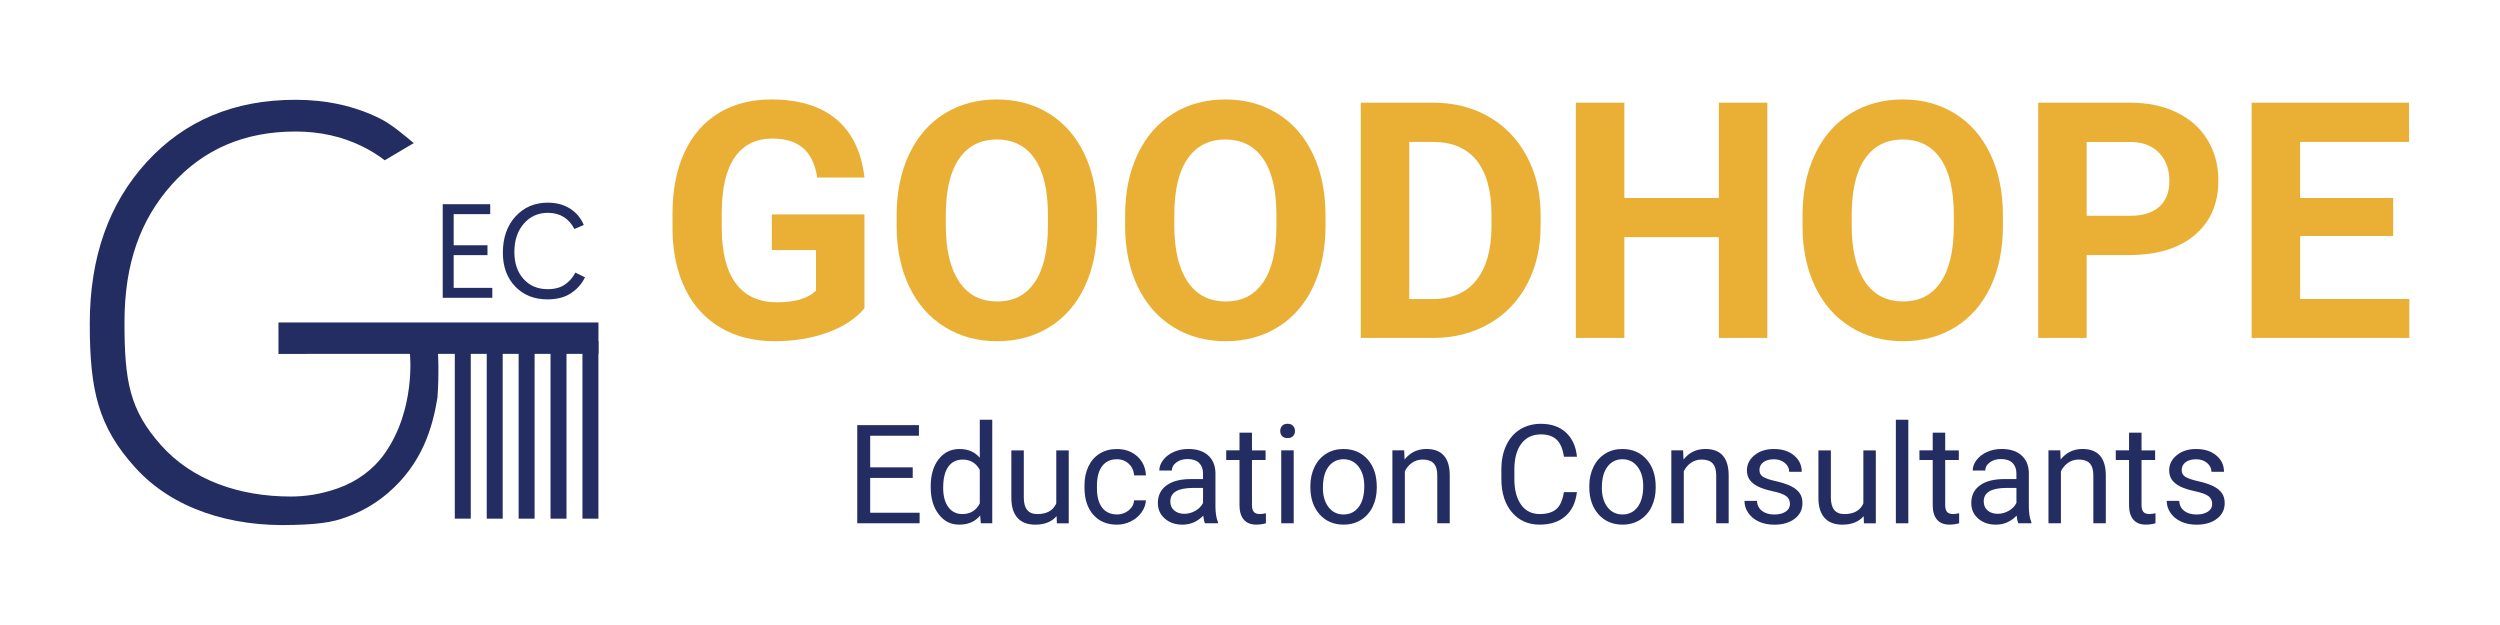 <svg xmlns:inkscape="http://www.inkscape.org/namespaces/inkscape" xmlns:sodipodi="http://sodipodi.sourceforge.net/DTD/sodipodi-0.dtd" xmlns="http://www.w3.org/2000/svg" xmlns:svg="http://www.w3.org/2000/svg" id="Layer_1" viewBox="0 0 600 150" sodipodi:docname="GoodHope Logo FINAL.svg" width="600" height="150" inkscape:version="1.3.2 (091e20e, 2023-11-25)" inkscape:export-filename="GoodHope Logo FINAL.png" inkscape:export-xdpi="600" inkscape:export-ydpi="600"><defs id="defs1"><style id="style1">.cls-1{fill:#232d61;}.cls-1,.cls-2{stroke-width:0px;}.cls-2{fill:#e9b035;}</style></defs><g id="g1" transform="translate(21.567,23.948)"><g id="g35" transform="matrix(0.487,0,0,0.487,-81.781,0)"><rect class="cls-1" x="323.67" y="158.72" width="87.54" height="7.87" transform="rotate(-90,367.445,162.655)" id="rect1"></rect><rect class="cls-1" x="339.39" y="158.72" width="87.54" height="7.87" transform="rotate(-90,383.165,162.655)" id="rect2"></rect><rect class="cls-1" x="307.94" y="158.72" width="87.54" height="7.87" transform="rotate(-90,351.705,162.655)" id="rect3"></rect><rect class="cls-1" x="355.11" y="158.72" width="87.54" height="7.87" transform="rotate(-90,398.885,162.655)" id="rect4"></rect><rect class="cls-1" x="370.85" y="158.72" width="87.54" height="7.87" transform="rotate(-90,414.62,162.66)" id="rect5"></rect><path class="cls-1" d="M 366.26,97.59 H 341.82 V 51.47 h 23.41 v 4.89 H 347.22 V 71.7 h 16.66 v 4.86 H 347.22 V 92.7 h 19.04 z" id="path5"></path><path class="cls-1" d="m 411.92,87.49 c -1.5,3.15 -3.78,5.75 -6.83,7.8 -3.05,2.05 -6.94,3.07 -11.66,3.07 -6.54,0 -11.84,-2.12 -15.89,-6.35 -4.05,-4.23 -6.08,-9.77 -6.08,-16.61 0,-7.38 2.07,-13.34 6.21,-17.88 4.14,-4.55 9.45,-6.82 15.95,-6.82 4.18,0 7.81,0.96 10.89,2.89 3.08,1.93 5.36,4.63 6.83,8.1 l -4.63,1.99 c -1.33,-2.59 -3.09,-4.57 -5.27,-5.93 -2.19,-1.36 -4.79,-2.04 -7.81,-2.04 -4.8,0 -8.75,1.78 -11.85,5.34 -3.1,3.56 -4.65,8.23 -4.65,14.02 0,5.47 1.51,9.88 4.52,13.23 3.01,3.36 6.98,5.03 11.92,5.03 3.39,0 6.19,-0.74 8.39,-2.22 2.21,-1.48 3.96,-3.46 5.24,-5.95 l 4.73,2.32 z" id="path6"></path><path class="cls-1" d="M 418.55,109.75 H 260.87 v 15.49 l 64.79,-0.04 c 0,0 2.98,27.38 -12.46,49.16 -5.64,7.96 -13.75,13.8 -22.94,17.07 -8.75,3.12 -16.71,4.09 -23.26,4.09 -25.51,0 -48.69,-8.05 -64.07,-25.38 -15.39,-17.32 -17.94,-31.4 -17.94,-60.39 0,-28.99 7.78,-50.56 23.31,-67.97 15.54,-17.43 35.86,-26.14 60.99,-26.14 12,0 23,2.45 32.98,7.37 3.92,1.93 7.58,4.21 10.99,6.81 V 29.8 c 0,0 14.28,-8.45 14.28,-8.45 -4.79,-4 -11.01,-9.33 -16.79,-12.19 C 298.4,3.06 284.56,0 269.29,0 239.1,0 214.66,10.23 195.95,30.68 c -18.72,20.45 -28.07,47.01 -28.07,79.67 0,32.66 4.06,50.67 22.47,70.97 18.42,20.3 47.02,29.28 77.87,28.19 15.78,-0.35 21.71,-2.01 28.72,-4.84 6.56,-2.64 12.63,-6.36 17.99,-10.97 16.85,-14.5 21.89,-32.19 24.28,-46.79 0.93,-12.52 0.29,-21.71 0.29,-21.71 h 79.07 v -15.45 z" id="path7"></path></g><g id="g36" transform="matrix(0.672,0,0,0.672,139.843,-173.448)"><path class="cls-2" d="m 68.56,332.55 c -3.12,3.73 -7.52,6.63 -13.22,8.69 -5.69,2.06 -12,3.09 -18.93,3.09 -7.27,0 -13.65,-1.59 -19.13,-4.76 C 11.8,336.4 7.56,331.79 4.58,325.75 1.6,319.71 0.07,312.61 -0.01,304.45 v -5.71 c 0,-8.39 1.41,-15.65 4.24,-21.79 2.83,-6.14 6.91,-10.83 12.23,-14.08 5.33,-3.25 11.57,-4.88 18.73,-4.88 9.96,0 17.76,2.38 23.37,7.13 5.62,4.75 8.95,11.67 9.98,20.75 H 51.69 c -0.77,-4.81 -2.47,-8.33 -5.11,-10.56 -2.64,-2.23 -6.26,-3.35 -10.88,-3.35 -5.89,0 -10.37,2.21 -13.45,6.64 -3.08,4.42 -4.64,11 -4.67,19.74 v 5.37 c 0,8.81 1.67,15.47 5.02,19.97 3.35,4.5 8.25,6.75 14.72,6.75 6.47,0 11.14,-1.39 13.91,-4.16 V 311.78 H 35.47 v -12.75 h 33.07 v 33.53 z" id="path8"></path><path class="cls-2" d="m 151.61,303.06 c 0,8.27 -1.46,15.52 -4.39,21.76 -2.92,6.23 -7.11,11.04 -12.55,14.43 -5.45,3.39 -11.69,5.08 -18.73,5.08 -7.04,0 -13.18,-1.67 -18.64,-5.02 -5.46,-3.35 -9.7,-8.13 -12.7,-14.34 -3,-6.21 -4.52,-13.36 -4.56,-21.44 v -4.16 c 0,-8.27 1.49,-15.55 4.47,-21.84 2.98,-6.29 7.19,-11.12 12.64,-14.49 5.44,-3.37 11.67,-5.05 18.67,-5.05 7,0 13.22,1.68 18.67,5.05 5.44,3.37 9.66,8.2 12.64,14.49 2.98,6.29 4.47,13.55 4.47,21.79 v 3.75 z m -17.54,-3.81 c 0,-8.81 -1.58,-15.51 -4.73,-20.08 -3.15,-4.58 -7.66,-6.87 -13.5,-6.87 -5.84,0 -10.29,2.26 -13.45,6.78 -3.15,4.52 -4.75,11.15 -4.79,19.88 v 4.1 c 0,8.58 1.58,15.24 4.73,19.97 3.15,4.73 7.69,7.1 13.62,7.1 5.93,0 10.27,-2.28 13.39,-6.84 3.12,-4.56 4.69,-11.21 4.73,-19.94 z" id="path9"></path><path class="cls-2" d="m 233.21,303.06 c 0,8.27 -1.46,15.52 -4.39,21.76 -2.92,6.23 -7.11,11.04 -12.55,14.43 -5.45,3.39 -11.69,5.08 -18.73,5.08 -7.04,0 -13.18,-1.67 -18.64,-5.02 -5.46,-3.35 -9.7,-8.13 -12.7,-14.34 -3,-6.21 -4.52,-13.36 -4.56,-21.44 v -4.16 c 0,-8.27 1.49,-15.55 4.47,-21.84 2.98,-6.29 7.19,-11.12 12.64,-14.49 5.44,-3.37 11.67,-5.05 18.67,-5.05 7,0 13.22,1.68 18.67,5.05 5.44,3.37 9.66,8.2 12.64,14.49 2.98,6.29 4.47,13.55 4.47,21.79 v 3.75 z m -17.54,-3.81 c 0,-8.81 -1.58,-15.51 -4.73,-20.08 -3.15,-4.58 -7.66,-6.87 -13.5,-6.87 -5.84,0 -10.29,2.26 -13.45,6.78 -3.15,4.52 -4.75,11.15 -4.79,19.88 v 4.1 c 0,8.58 1.58,15.24 4.73,19.97 3.15,4.73 7.69,7.1 13.62,7.1 5.93,0 10.27,-2.28 13.39,-6.84 3.12,-4.56 4.69,-11.21 4.73,-19.94 z" id="path10"></path><path class="cls-2" d="m 245.8,343.17 v -84.03 h 25.85 c 7.39,0 14,1.66 19.82,4.99 5.82,3.33 10.38,8.06 13.65,14.2 3.27,6.14 4.91,13.11 4.91,20.92 v 3.87 c 0,7.81 -1.61,14.76 -4.82,20.83 -3.21,6.08 -7.74,10.79 -13.59,14.14 -5.85,3.35 -12.45,5.04 -19.8,5.08 h -26.03 z m 17.31,-70 v 56.1 h 8.37 c 6.77,0 11.95,-2.21 15.52,-6.64 3.57,-4.43 5.4,-10.75 5.48,-18.99 v -4.44 c 0,-8.54 -1.77,-15.01 -5.31,-19.42 -3.54,-4.41 -8.71,-6.61 -15.52,-6.61 z" id="path11"></path><path class="cls-2" d="m 391,343.17 h -17.31 v -36.01 h -33.76 v 36.01 h -17.31 v -84.03 h 17.31 v 34.05 h 33.76 V 259.14 H 391 Z" id="path12"></path><path class="cls-2" d="m 475.14,303.06 c 0,8.27 -1.46,15.52 -4.39,21.76 -2.92,6.23 -7.11,11.04 -12.55,14.43 -5.45,3.39 -11.69,5.08 -18.73,5.08 -7.04,0 -13.18,-1.67 -18.64,-5.02 -5.46,-3.35 -9.7,-8.13 -12.7,-14.34 -3,-6.21 -4.52,-13.36 -4.56,-21.44 v -4.16 c 0,-8.27 1.49,-15.55 4.47,-21.84 2.98,-6.29 7.19,-11.12 12.64,-14.49 5.44,-3.37 11.67,-5.05 18.67,-5.05 7,0 13.22,1.68 18.67,5.05 5.44,3.37 9.66,8.2 12.64,14.49 2.98,6.29 4.47,13.55 4.47,21.79 v 3.75 z m -17.54,-3.81 c 0,-8.81 -1.58,-15.51 -4.73,-20.08 -3.15,-4.58 -7.66,-6.87 -13.5,-6.87 -5.84,0 -10.29,2.26 -13.45,6.78 -3.15,4.52 -4.75,11.15 -4.79,19.88 v 4.1 c 0,8.58 1.58,15.24 4.73,19.97 3.15,4.73 7.69,7.1 13.62,7.1 5.93,0 10.27,-2.28 13.39,-6.84 3.12,-4.56 4.69,-11.21 4.73,-19.94 z" id="path13"></path><path class="cls-2" d="m 505.04,313.56 v 29.61 h -17.31 v -84.03 h 32.78 c 6.31,0 11.86,1.15 16.65,3.46 4.79,2.31 8.47,5.59 11.05,9.84 2.58,4.25 3.87,9.09 3.87,14.51 0,8.23 -2.82,14.73 -8.45,19.48 -5.64,4.75 -13.44,7.13 -23.4,7.13 h -15.18 z m 0,-14.02 h 15.47 c 4.58,0 8.07,-1.08 10.47,-3.23 2.4,-2.15 3.61,-5.23 3.61,-9.23 0,-4 -1.21,-7.44 -3.64,-9.98 -2.42,-2.54 -5.77,-3.85 -10.04,-3.92 h -15.87 v 26.37 z" id="path14"></path><path class="cls-2" d="m 614.52,306.75 h -33.24 v 22.51 h 39.01 v 13.91 h -56.33 v -84.03 h 56.21 v 14.02 h -38.9 v 20.03 h 33.24 v 13.56 z" id="path15"></path><path class="cls-1" d="M 85.78,393.16 H 70.59 v 12.42 h 17.65 v 3.78 H 65.97 V 374.31 H 88 v 3.78 H 70.59 v 11.29 h 15.19 z" id="path16"></path><path class="cls-1" d="m 92.2,396.12 c 0,-4 0.95,-7.21 2.84,-9.64 1.89,-2.43 4.37,-3.65 7.44,-3.65 3.07,0 5.46,1.04 7.25,3.13 v -13.58 h 4.45 v 36.98 h -4.09 l -0.22,-2.79 c -1.78,2.18 -4.26,3.27 -7.44,3.27 -3.18,0 -5.48,-1.24 -7.38,-3.71 -1.9,-2.47 -2.85,-5.7 -2.85,-9.68 v -0.34 z m 4.45,0.51 c 0,2.95 0.61,5.26 1.83,6.93 1.22,1.67 2.9,2.5 5.06,2.5 2.82,0 4.89,-1.27 6.19,-3.8 v -11.97 c -1.33,-2.46 -3.38,-3.68 -6.14,-3.68 -2.18,0 -3.88,0.84 -5.1,2.53 -1.22,1.69 -1.83,4.18 -1.83,7.49 z" id="path17"></path><path class="cls-1" d="m 137.17,406.79 c -1.73,2.04 -4.28,3.06 -7.63,3.06 -2.78,0 -4.89,-0.81 -6.34,-2.42 -1.45,-1.61 -2.19,-4 -2.2,-7.16 v -16.95 h 4.45 v 16.83 c 0,3.95 1.6,5.92 4.81,5.92 3.4,0 5.67,-1.27 6.79,-3.8 v -18.95 h 4.45 v 26.05 h -4.24 l -0.1,-2.58 z" id="path18"></path><path class="cls-1" d="m 158.72,406.21 c 1.59,0 2.98,-0.48 4.17,-1.44 1.19,-0.96 1.84,-2.17 1.97,-3.61 h 4.21 c -0.08,1.49 -0.59,2.91 -1.54,4.26 -0.95,1.35 -2.21,2.42 -3.79,3.23 -1.58,0.8 -3.25,1.2 -5.02,1.2 -3.55,0 -6.37,-1.18 -8.46,-3.55 -2.09,-2.37 -3.14,-5.6 -3.14,-9.71 v -0.75 c 0,-2.54 0.47,-4.79 1.4,-6.76 0.93,-1.97 2.27,-3.51 4.01,-4.6 1.74,-1.09 3.8,-1.64 6.17,-1.64 2.92,0 5.35,0.88 7.28,2.62 1.93,1.75 2.96,4.02 3.09,6.81 h -4.21 c -0.13,-1.69 -0.77,-3.07 -1.91,-4.15 -1.15,-1.08 -2.56,-1.63 -4.25,-1.63 -2.26,0 -4.02,0.82 -5.26,2.44 -1.24,1.63 -1.87,3.98 -1.87,7.07 v 0.84 c 0,3 0.62,5.31 1.85,6.93 1.24,1.62 3,2.43 5.3,2.43 z" id="path19"></path><path class="cls-1" d="m 190.16,409.36 c -0.26,-0.51 -0.47,-1.43 -0.63,-2.74 -2.07,2.15 -4.54,3.23 -7.41,3.23 -2.57,0 -4.67,-0.73 -6.32,-2.18 -1.65,-1.45 -2.47,-3.29 -2.47,-5.53 0,-2.71 1.03,-4.82 3.09,-6.32 2.06,-1.5 4.96,-2.25 8.7,-2.25 h 4.33 v -2.05 c 0,-1.56 -0.47,-2.8 -1.4,-3.72 -0.93,-0.92 -2.3,-1.38 -4.12,-1.38 -1.59,0 -2.92,0.4 -4,1.2 -1.08,0.8 -1.61,1.77 -1.61,2.91 h -4.48 c 0,-1.3 0.46,-2.56 1.38,-3.77 0.92,-1.21 2.18,-2.17 3.76,-2.88 1.58,-0.71 3.32,-1.06 5.21,-1.06 3,0 5.35,0.75 7.05,2.25 1.7,1.5 2.58,3.57 2.65,6.2 v 11.99 c 0,2.39 0.3,4.29 0.91,5.71 v 0.39 h -4.67 z m -7.39,-3.39 c 1.4,0 2.72,-0.36 3.97,-1.08 1.25,-0.72 2.16,-1.66 2.72,-2.82 v -5.34 h -3.49 c -5.46,0 -8.19,1.6 -8.19,4.79 0,1.4 0.47,2.49 1.4,3.27 0.93,0.79 2.13,1.18 3.59,1.18 z" id="path20"></path><path class="cls-1" d="m 206.94,377.01 v 6.31 h 4.86 v 3.44 h -4.86 v 16.17 c 0,1.04 0.22,1.83 0.65,2.35 0.43,0.52 1.17,0.78 2.21,0.78 0.51,0 1.22,-0.1 2.12,-0.29 v 3.59 c -1.17,0.32 -2.31,0.48 -3.42,0.48 -1.99,0 -3.49,-0.6 -4.5,-1.81 -1.01,-1.2 -1.52,-2.91 -1.52,-5.13 v -16.15 h -4.74 v -3.44 h 4.74 V 377 h 4.45 z" id="path21"></path><path class="cls-1" d="m 217.03,376.4 c 0,-0.72 0.22,-1.33 0.66,-1.83 0.44,-0.5 1.1,-0.75 1.96,-0.75 0.86,0 1.52,0.25 1.97,0.75 0.45,0.5 0.67,1.11 0.67,1.83 0,0.72 -0.22,1.32 -0.67,1.81 -0.45,0.49 -1.11,0.72 -1.97,0.72 -0.86,0 -1.52,-0.24 -1.96,-0.72 -0.44,-0.48 -0.66,-1.08 -0.66,-1.81 z m 4.81,32.96 h -4.45 v -26.05 h 4.45 z" id="path22"></path><path class="cls-1" d="m 227.79,396.1 c 0,-2.55 0.5,-4.85 1.5,-6.89 1,-2.04 2.4,-3.61 4.19,-4.72 1.79,-1.11 3.83,-1.66 6.13,-1.66 3.55,0 6.42,1.23 8.61,3.68 2.19,2.46 3.29,5.72 3.29,9.8 v 0.31 c 0,2.54 -0.49,4.81 -1.46,6.82 -0.97,2.01 -2.36,3.58 -4.17,4.71 -1.81,1.12 -3.88,1.69 -6.22,1.69 -3.53,0 -6.39,-1.23 -8.58,-3.68 -2.19,-2.46 -3.29,-5.71 -3.29,-9.75 z m 4.48,0.53 c 0,2.89 0.67,5.21 2.01,6.96 1.34,1.75 3.13,2.62 5.38,2.62 2.25,0 4.06,-0.89 5.39,-2.66 1.33,-1.77 2,-4.26 2,-7.45 0,-2.86 -0.68,-5.17 -2.03,-6.95 -1.36,-1.77 -3.16,-2.66 -5.4,-2.66 -2.24,0 -3.97,0.88 -5.32,2.62 -1.35,1.74 -2.02,4.25 -2.02,7.51 z" id="path23"></path><path class="cls-1" d="m 261.3,383.31 0.14,3.27 c 1.99,-2.5 4.59,-3.76 7.8,-3.76 5.5,0 8.28,3.11 8.33,9.32 v 17.21 h -4.45 v -17.24 c -0.02,-1.88 -0.45,-3.27 -1.29,-4.16 -0.84,-0.9 -2.15,-1.35 -3.94,-1.35 -1.44,0 -2.71,0.39 -3.8,1.16 -1.09,0.77 -1.94,1.78 -2.55,3.03 v 18.56 h -4.45 V 383.3 h 4.21 z" id="path24"></path><path class="cls-1" d="m 322.98,398.24 c -0.43,3.71 -1.8,6.57 -4.1,8.58 -2.3,2.01 -5.36,3.02 -9.18,3.02 -4.14,0 -7.46,-1.48 -9.95,-4.45 -2.5,-2.97 -3.74,-6.94 -3.74,-11.92 v -3.37 c 0,-3.26 0.58,-6.12 1.75,-8.59 1.16,-2.47 2.81,-4.37 4.95,-5.69 2.13,-1.32 4.61,-1.99 7.41,-1.99 3.72,0 6.71,1.04 8.96,3.12 2.25,2.08 3.56,4.96 3.92,8.63 h -4.65 c -0.4,-2.8 -1.27,-4.83 -2.61,-6.09 -1.34,-1.26 -3.21,-1.88 -5.62,-1.88 -2.95,0 -5.27,1.09 -6.95,3.28 -1.68,2.19 -2.52,5.29 -2.52,9.32 v 3.4 c 0,3.81 0.79,6.84 2.38,9.08 1.59,2.25 3.81,3.37 6.67,3.37 2.57,0 4.54,-0.58 5.91,-1.75 1.37,-1.16 2.28,-3.19 2.73,-6.08 h 4.65 z" id="path25"></path><path class="cls-1" d="m 327.41,396.1 c 0,-2.55 0.5,-4.85 1.5,-6.89 1,-2.04 2.4,-3.61 4.19,-4.72 1.79,-1.11 3.83,-1.66 6.13,-1.66 3.55,0 6.42,1.23 8.61,3.68 2.19,2.46 3.29,5.72 3.29,9.8 v 0.31 c 0,2.54 -0.49,4.81 -1.46,6.82 -0.97,2.01 -2.36,3.58 -4.17,4.71 -1.81,1.12 -3.88,1.69 -6.22,1.69 -3.53,0 -6.39,-1.23 -8.58,-3.68 -2.19,-2.46 -3.29,-5.71 -3.29,-9.75 z m 4.48,0.53 c 0,2.89 0.67,5.21 2.01,6.96 1.34,1.75 3.13,2.62 5.38,2.62 2.25,0 4.06,-0.89 5.39,-2.66 1.33,-1.77 2,-4.26 2,-7.45 0,-2.86 -0.68,-5.17 -2.03,-6.95 -1.36,-1.77 -3.16,-2.66 -5.4,-2.66 -2.24,0 -3.97,0.88 -5.32,2.62 -1.35,1.75 -2.02,4.25 -2.02,7.51 z" id="path26"></path><path class="cls-1" d="m 360.92,383.31 0.14,3.27 c 1.99,-2.5 4.59,-3.76 7.8,-3.76 5.5,0 8.28,3.11 8.33,9.32 v 17.21 h -4.45 v -17.24 c -0.02,-1.88 -0.45,-3.27 -1.29,-4.16 -0.84,-0.9 -2.15,-1.35 -3.94,-1.35 -1.44,0 -2.71,0.39 -3.8,1.16 -1.09,0.77 -1.94,1.78 -2.55,3.03 v 18.56 h -4.45 V 383.3 h 4.21 z" id="path27"></path><path class="cls-1" d="m 399.07,402.45 c 0,-1.2 -0.45,-2.14 -1.36,-2.81 -0.91,-0.67 -2.49,-1.24 -4.74,-1.72 -2.25,-0.48 -4.04,-1.06 -5.37,-1.73 -1.32,-0.67 -2.3,-1.48 -2.94,-2.41 -0.63,-0.93 -0.95,-2.04 -0.95,-3.32 0,-2.13 0.9,-3.94 2.71,-5.42 1.81,-1.48 4.11,-2.21 6.92,-2.21 2.95,0 5.35,0.76 7.19,2.29 1.84,1.52 2.76,3.48 2.76,5.85 h -4.48 c 0,-1.22 -0.52,-2.27 -1.55,-3.15 -1.03,-0.88 -2.34,-1.32 -3.91,-1.32 -1.57,0 -2.89,0.35 -3.8,1.06 -0.91,0.71 -1.37,1.63 -1.37,2.77 0,1.08 0.43,1.89 1.28,2.43 0.85,0.55 2.39,1.07 4.61,1.57 2.22,0.5 4.02,1.09 5.4,1.78 1.38,0.69 2.4,1.52 3.07,2.49 0.67,0.97 1,2.15 1,3.55 0,2.33 -0.93,4.19 -2.79,5.6 -1.86,1.4 -4.28,2.11 -7.25,2.11 -2.09,0 -3.93,-0.37 -5.54,-1.11 -1.6,-0.74 -2.86,-1.77 -3.77,-3.09 -0.91,-1.32 -1.36,-2.76 -1.36,-4.3 h 4.45 c 0.08,1.49 0.68,2.68 1.79,3.55 1.12,0.88 2.59,1.31 4.42,1.31 1.69,0 3.04,-0.34 4.06,-1.02 1.02,-0.68 1.53,-1.59 1.53,-2.73 z" id="path28"></path><path class="cls-1" d="m 425.41,406.79 c -1.73,2.04 -4.28,3.06 -7.63,3.06 -2.78,0 -4.89,-0.81 -6.34,-2.42 -1.45,-1.61 -2.19,-4 -2.2,-7.16 v -16.95 h 4.45 v 16.83 c 0,3.95 1.6,5.92 4.81,5.92 3.4,0 5.67,-1.27 6.79,-3.8 v -18.95 h 4.45 v 26.05 h -4.24 l -0.1,-2.58 z" id="path29"></path><path class="cls-1" d="m 441.35,409.36 h -4.45 v -36.98 h 4.45 z" id="path30"></path><path class="cls-1" d="m 454.52,377.01 v 6.31 h 4.86 v 3.44 h -4.86 v 16.17 c 0,1.04 0.22,1.83 0.65,2.35 0.43,0.52 1.17,0.78 2.21,0.78 0.51,0 1.22,-0.1 2.12,-0.29 v 3.59 c -1.17,0.32 -2.31,0.48 -3.42,0.48 -1.99,0 -3.49,-0.6 -4.5,-1.81 -1.01,-1.2 -1.52,-2.91 -1.52,-5.13 v -16.15 h -4.74 v -3.44 h 4.74 V 377 h 4.45 z" id="path31"></path><path class="cls-1" d="m 480.66,409.36 c -0.26,-0.51 -0.47,-1.43 -0.63,-2.74 -2.07,2.15 -4.54,3.23 -7.41,3.23 -2.57,0 -4.67,-0.73 -6.32,-2.18 -1.65,-1.45 -2.47,-3.29 -2.47,-5.53 0,-2.71 1.03,-4.82 3.09,-6.32 2.06,-1.5 4.96,-2.25 8.7,-2.25 h 4.33 v -2.05 c 0,-1.56 -0.47,-2.8 -1.4,-3.72 -0.93,-0.92 -2.3,-1.38 -4.12,-1.38 -1.59,0 -2.92,0.4 -4,1.2 -1.08,0.8 -1.61,1.77 -1.61,2.91 h -4.48 c 0,-1.3 0.46,-2.56 1.38,-3.77 0.92,-1.21 2.18,-2.17 3.76,-2.88 1.58,-0.71 3.32,-1.06 5.21,-1.06 3,0 5.35,0.75 7.05,2.25 1.7,1.5 2.58,3.57 2.65,6.2 v 11.99 c 0,2.39 0.3,4.29 0.91,5.71 v 0.39 h -4.67 z m -7.39,-3.39 c 1.4,0 2.72,-0.36 3.97,-1.08 1.25,-0.72 2.16,-1.66 2.72,-2.82 v -5.34 h -3.49 c -5.46,0 -8.19,1.6 -8.19,4.79 0,1.4 0.47,2.49 1.4,3.27 0.93,0.79 2.13,1.18 3.59,1.18 z" id="path32"></path><path class="cls-1" d="m 495.61,383.31 0.14,3.27 c 1.99,-2.5 4.59,-3.76 7.8,-3.76 5.5,0 8.28,3.11 8.33,9.32 v 17.21 h -4.45 v -17.24 c -0.02,-1.88 -0.45,-3.27 -1.29,-4.16 -0.84,-0.9 -2.15,-1.35 -3.94,-1.35 -1.44,0 -2.71,0.39 -3.8,1.16 -1.09,0.77 -1.94,1.78 -2.55,3.03 v 18.56 H 491.4 V 383.3 h 4.21 z" id="path33"></path><path class="cls-1" d="m 524.64,377.01 v 6.31 h 4.86 v 3.44 h -4.86 v 16.17 c 0,1.04 0.22,1.83 0.65,2.35 0.43,0.52 1.17,0.78 2.21,0.78 0.51,0 1.22,-0.1 2.12,-0.29 v 3.59 c -1.17,0.32 -2.31,0.48 -3.42,0.48 -1.99,0 -3.49,-0.6 -4.5,-1.81 -1.01,-1.2 -1.52,-2.91 -1.52,-5.13 v -16.15 h -4.74 v -3.44 h 4.74 V 377 h 4.45 z" id="path34"></path><path class="cls-1" d="m 549.87,402.45 c 0,-1.2 -0.45,-2.14 -1.36,-2.81 -0.91,-0.67 -2.49,-1.24 -4.74,-1.72 -2.25,-0.48 -4.04,-1.06 -5.37,-1.73 -1.32,-0.67 -2.3,-1.48 -2.94,-2.41 -0.63,-0.93 -0.95,-2.04 -0.95,-3.32 0,-2.13 0.9,-3.94 2.71,-5.42 1.81,-1.48 4.11,-2.21 6.92,-2.21 2.95,0 5.35,0.76 7.19,2.29 1.84,1.52 2.76,3.48 2.76,5.85 h -4.48 c 0,-1.22 -0.52,-2.27 -1.55,-3.15 -1.03,-0.88 -2.34,-1.32 -3.91,-1.32 -1.57,0 -2.89,0.35 -3.8,1.06 -0.91,0.71 -1.37,1.63 -1.37,2.77 0,1.08 0.43,1.89 1.28,2.43 0.85,0.55 2.39,1.07 4.61,1.57 2.22,0.5 4.02,1.09 5.4,1.78 1.38,0.69 2.4,1.52 3.07,2.49 0.67,0.97 1,2.15 1,3.55 0,2.33 -0.93,4.19 -2.79,5.6 -1.86,1.4 -4.28,2.11 -7.25,2.11 -2.09,0 -3.93,-0.37 -5.54,-1.11 -1.6,-0.74 -2.86,-1.77 -3.77,-3.09 -0.91,-1.32 -1.36,-2.76 -1.36,-4.3 h 4.45 c 0.08,1.49 0.68,2.68 1.79,3.55 1.12,0.88 2.59,1.31 4.42,1.31 1.69,0 3.04,-0.34 4.06,-1.02 1.02,-0.68 1.53,-1.59 1.53,-2.73 z" id="path35"></path></g></g></svg>